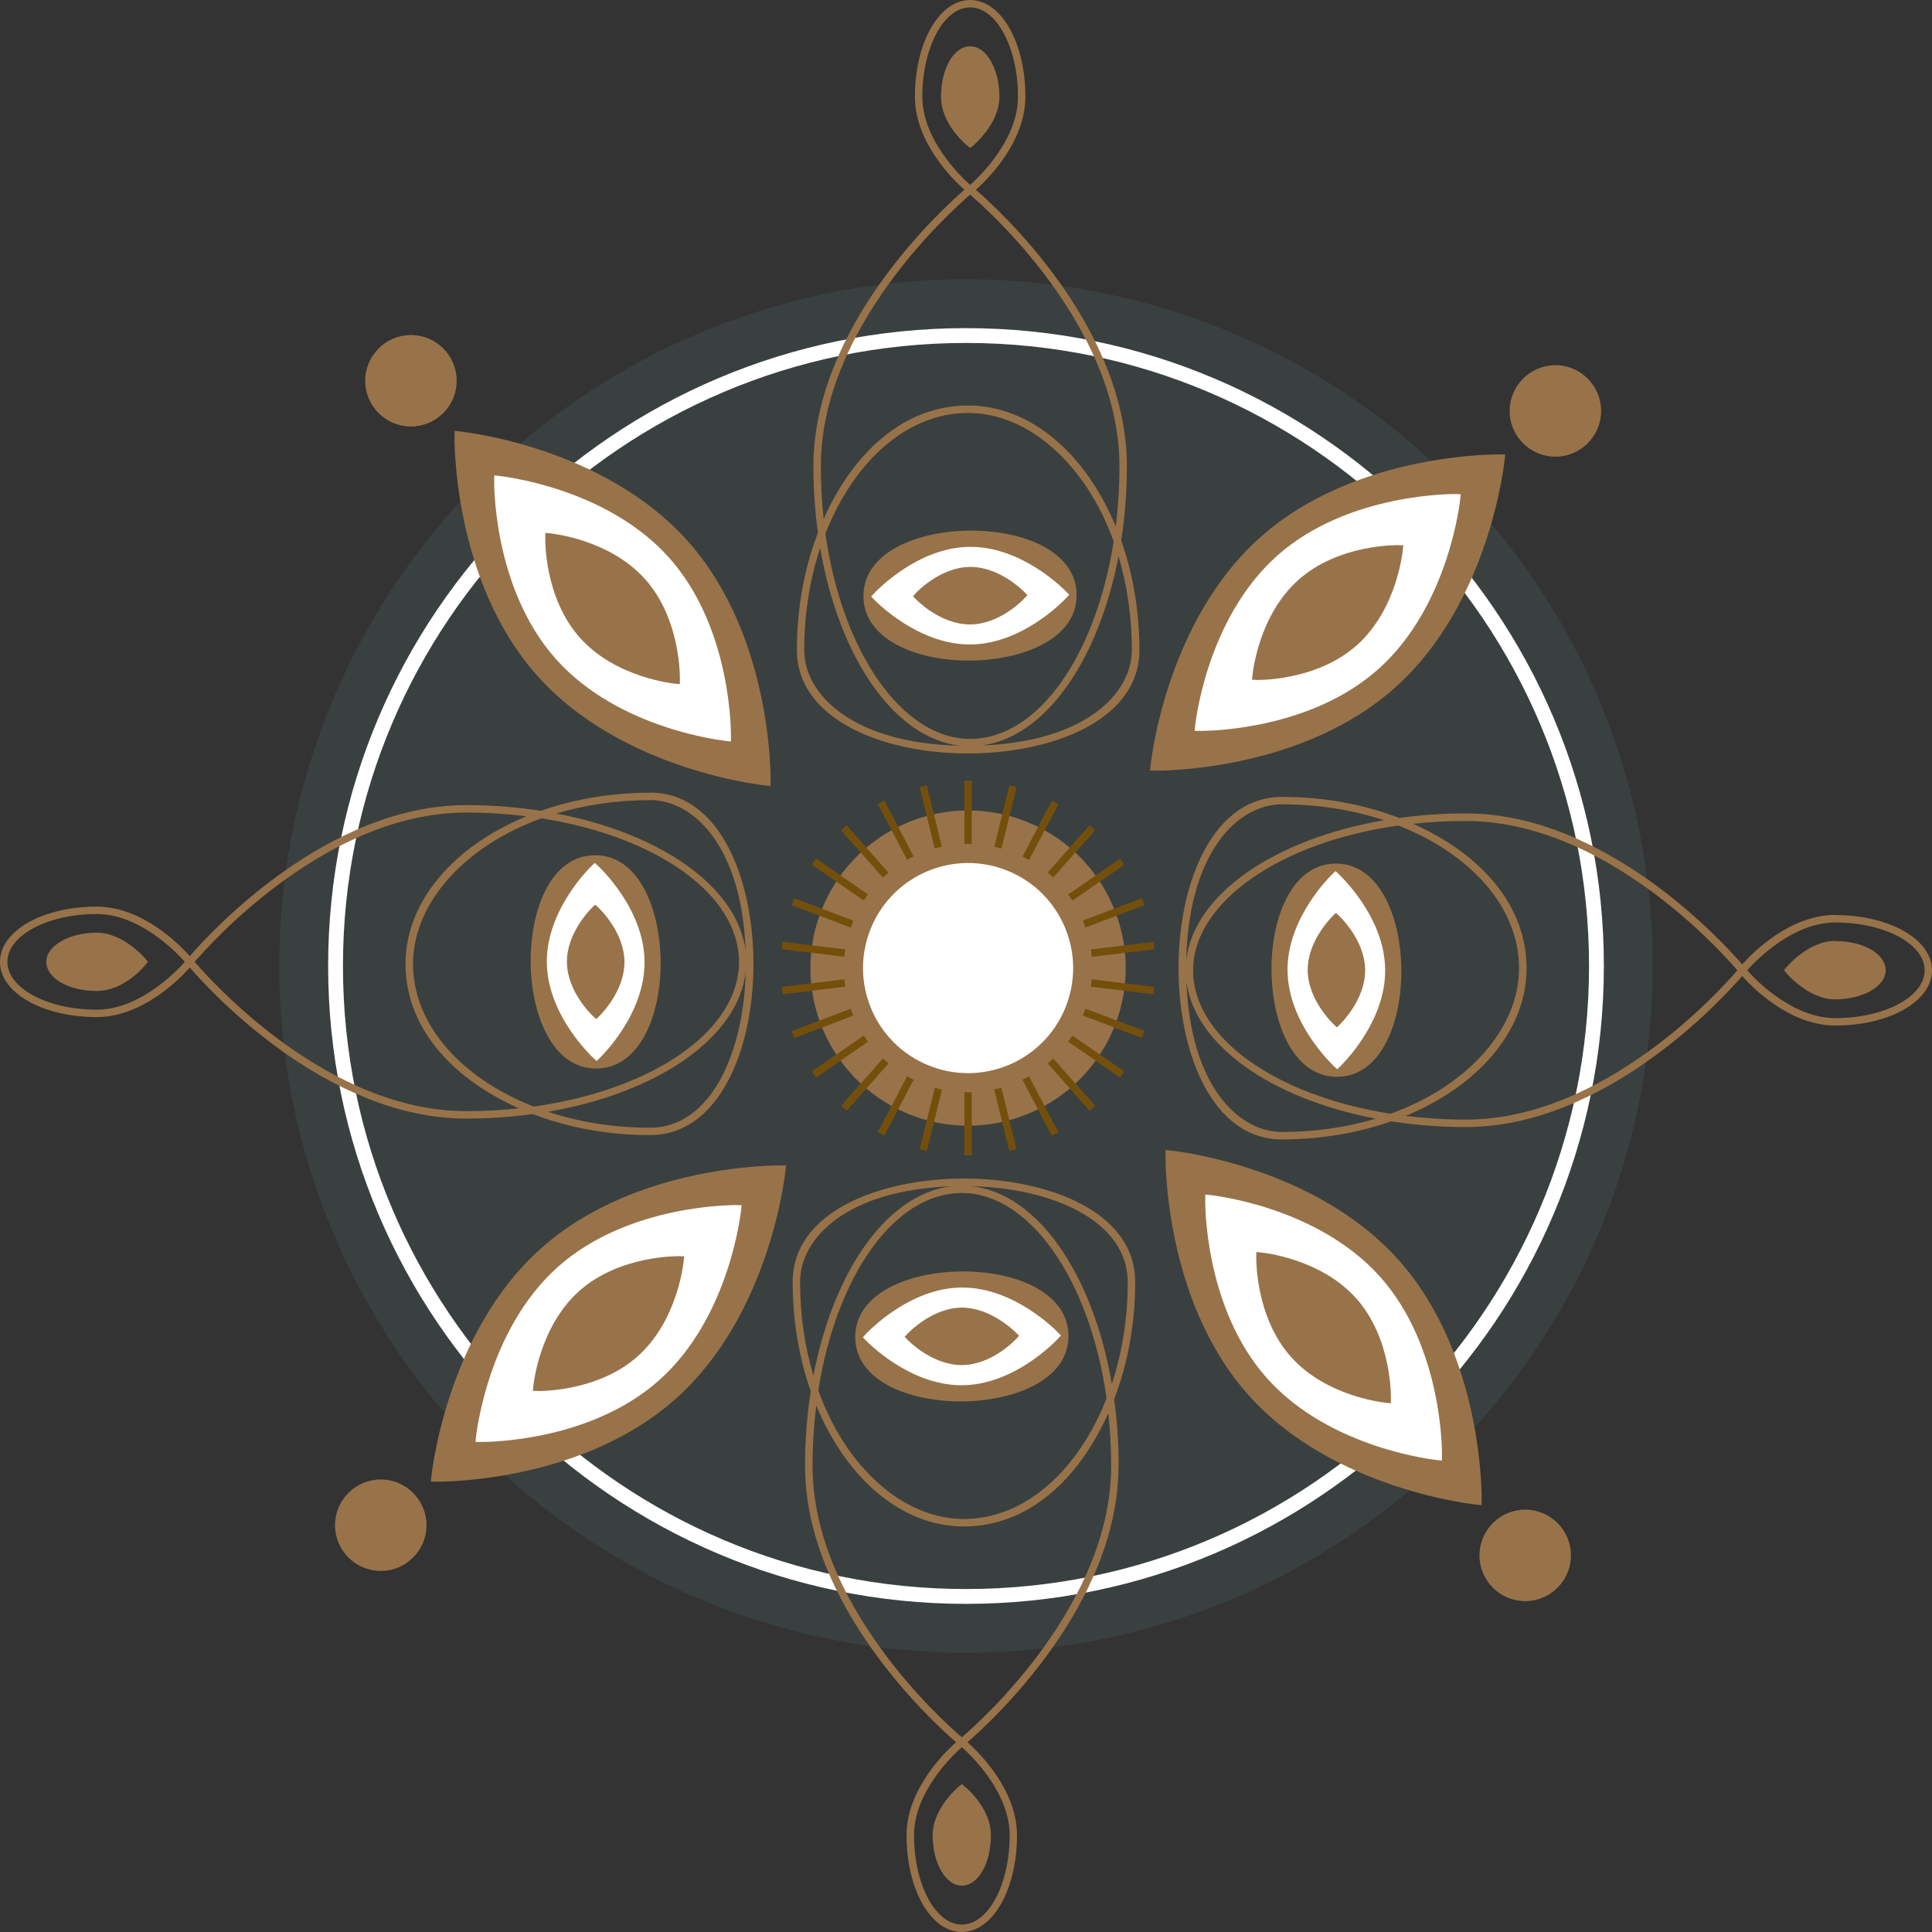 <?xml version="1.0" encoding="UTF-8"?><svg id="Ebene_2" xmlns="http://www.w3.org/2000/svg" viewBox="0 0 260.6 260.6"><rect x="0" y="0" width="260.6" height="260.6" fill="#333333" stroke="none"/><defs><style>.cls-1{fill:#fff;}.cls-2{fill:#744f0c;}.cls-3{fill:#987349;}.cls-4{fill:#3a4040;}</style></defs><g id="Ebene_1-2"><g><g><circle class="cls-4" cx="130.3" cy="130.3" r="92.63"/><path class="cls-1" d="M130.3,216.34c-47.44,0-86.04-38.6-86.04-86.04S82.86,44.26,130.3,44.26s86.04,38.6,86.04,86.04-38.6,86.04-86.04,86.04Zm0-170.08c-46.34,0-84.04,37.7-84.04,84.04s37.7,84.04,84.04,84.04,84.04-37.7,84.04-84.04-37.7-84.04-84.04-84.04Z"/></g><g><g><path class="cls-3" d="M151.23,72.95c.5-3.21,.77-6.58,.77-10.06,0-18.9-17.35-34.69-20.37-37.29,1.58-1.4,6.68-6.42,6.68-12.55,0-7.32-3.27-13.05-7.45-13.05s-7.45,5.73-7.45,13.05c0,6.13,5.1,11.15,6.68,12.55-3.02,2.6-20.37,18.39-20.37,37.29,0,3.09,.21,6.09,.61,8.97-1.81,4.7-2.84,10.09-2.84,15.82,0,4.35,2.53,7.99,7.33,10.53,4.17,2.21,9.77,3.42,15.77,3.42,11.12,0,23.1-4.37,23.1-13.95,0-5.29-.88-10.29-2.44-14.73ZM124.41,13.05c0-6.65,2.89-12.05,6.45-12.05s6.45,5.41,6.45,12.05c0,5.78-5.12,10.71-6.45,11.89-1.33-1.19-6.45-6.12-6.45-11.89Zm-13.69,49.84c0-18.73,17.56-34.42,20.14-36.63,2.58,2.21,20.14,17.91,20.14,36.63,0,2.79-.18,5.51-.5,8.13-4.02-9.75-11.44-16.32-19.92-16.32s-15.38,6.11-19.48,15.3c-.25-2.3-.38-4.68-.38-7.11Zm.62,9.09c3.8-9.71,11-16.28,19.24-16.28s15.96,7.05,19.64,17.34c-2.42,15.36-10.18,26.63-19.36,26.63s-17.3-11.79-19.52-27.69Zm-2.86,15.69c0-4.92,.77-9.59,2.15-13.76,2.53,14.77,9.99,25.71,18.94,26.68-14.46-.3-21.09-6.83-21.09-12.92Zm23.81,12.9c8.65-1.04,15.89-11.42,18.58-25.54,1.16,3.88,1.8,8.15,1.8,12.63,0,5.99-6.41,12.41-20.39,12.9Z"/><path class="cls-3" d="M130.86,6.25c-2.21,0-3.93,2.99-3.93,6.8s3.55,6.6,3.7,6.72l.24,.19,.24-.19c.15-.12,3.7-3.03,3.7-6.72s-1.73-6.8-3.93-6.8Z"/></g><g><path class="cls-3" d="M140.58,73.61c-2.6-1.35-6.07-2.05-9.8-2.04-6.93,.06-14.36,2.87-14.31,8.89,.02,2.75,1.64,5.03,4.66,6.6,2.54,1.32,5.93,2.04,9.55,2.04,.08,0,.16,0,.24,0,6.93-.06,14.36-2.87,14.3-8.89-.02-2.75-1.64-5.03-4.66-6.6Z"/><path class="cls-1" d="M143.9,79.89c-.24-.25-5.9-6.13-12.98-6.13-.04,0-.08,0-.11,0-7.14,.06-12.75,6.11-12.99,6.36l-.31,.34,.32,.34c.24,.25,5.9,6.13,12.98,6.13,.04,0,.08,0,.11,0,7.14-.06,12.75-6.11,12.99-6.37l.31-.34-.32-.34Z"/><path class="cls-3" d="M138.26,79.94c-.13-.14-3.34-3.47-7.37-3.47h-.06c-4.06,.04-7.24,3.46-7.37,3.61l-.31,.34,.32,.34c.13,.14,3.34,3.47,7.37,3.47h.06c4.06-.04,7.24-3.46,7.37-3.61l.31-.34-.32-.34Z"/></g></g><g><g><path class="cls-3" d="M87.68,106.93c-5.29,0-10.29,.88-14.73,2.44-3.21-.5-6.58-.77-10.06-.77-18.9,0-34.68,17.35-37.29,20.37-1.4-1.58-6.42-6.68-12.55-6.68-7.32,0-13.05,3.27-13.05,7.45s5.73,7.45,13.05,7.45c6.13,0,11.15-5.1,12.55-6.68,2.6,3.02,18.39,20.37,37.29,20.37,3.09,0,6.09-.21,8.97-.61,4.7,1.81,10.09,2.84,15.82,2.84,4.35,0,7.99-2.53,10.53-7.33,2.21-4.17,3.42-9.77,3.42-15.77,0-11.12-4.37-23.1-13.95-23.1ZM13.05,136.19c-6.65,0-12.05-2.89-12.05-6.45s5.41-6.45,12.05-6.45c5.78,0,10.71,5.12,11.89,6.45-1.19,1.33-6.12,6.45-11.89,6.45Zm74.63-28.27c6,0,12.41,6.41,12.9,20.39-1.04-8.65-11.42-15.89-25.54-18.58,3.88-1.16,8.15-1.8,12.63-1.8Zm12,21.82c0,9.39-11.79,17.3-27.69,19.52-9.71-3.8-16.28-11-16.28-19.24s7.05-15.96,17.34-19.64c15.36,2.42,26.63,10.18,26.63,19.36Zm-36.79,20.14c-18.73,0-34.42-17.56-36.63-20.14,2.21-2.58,17.91-20.14,36.63-20.14,2.79,0,5.51,.18,8.13,.5-9.75,4.02-16.32,11.44-16.32,19.92s6.11,15.38,15.3,19.48c-2.3,.25-4.68,.38-7.11,.38Zm34.43-4.56c-1.64,3.1-4.65,6.79-9.65,6.79s-9.59-.77-13.76-2.15c14.78-2.53,25.73-10,26.68-18.96-.12,5.46-1.27,10.52-3.28,14.32Z"/><path class="cls-3" d="M19.77,129.51c-.12-.15-3.03-3.7-6.72-3.7s-6.8,1.73-6.8,3.93,2.99,3.93,6.8,3.93,6.6-3.55,6.72-3.7l.19-.24-.19-.24Z"/></g><g><path class="cls-3" d="M80.28,115.36h-.06c-6.02,.05-8.7,7.53-8.64,14.46,.06,6.9,2.85,14.31,8.83,14.31h.06c2.75-.02,5.03-1.64,6.6-4.66,1.35-2.6,2.07-6.08,2.04-9.8-.06-6.9-2.85-14.31-8.83-14.31Z"/><path class="cls-1" d="M80.57,116.7l-.34-.31-.34,.32c-.25,.24-6.2,5.96-6.13,13.1,.06,7.14,6.11,12.75,6.37,12.99l.34,.31,.34-.32c.25-.24,6.2-5.96,6.13-13.1-.06-7.14-6.11-12.75-6.37-12.99Z"/><path class="cls-3" d="M80.62,122.34l-.34-.31-.34,.32c-.14,.14-3.51,3.38-3.47,7.43,.04,4.06,3.46,7.24,3.61,7.37l.34,.31,.34-.32c.14-.14,3.51-3.38,3.47-7.43-.04-4.06-3.46-7.24-3.6-7.37Z"/></g></g><g><g><path class="cls-3" d="M150.89,197.71c0-3.09-.21-6.09-.61-8.97,1.81-4.7,2.84-10.09,2.84-15.82,0-9.59-11.97-13.95-23.1-13.95s-23.1,4.37-23.1,13.95c0,5.29,.88,10.29,2.44,14.73-.5,3.21-.77,6.58-.77,10.06,0,18.9,17.35,34.69,20.37,37.29-1.58,1.4-6.68,6.42-6.68,12.55,0,7.32,3.27,13.05,7.45,13.05s7.45-5.73,7.45-13.05c0-6.13-5.1-11.15-6.68-12.55,3.02-2.6,20.37-18.39,20.37-37.29Zm1.23-24.79c0,4.92-.77,9.59-2.15,13.76-2.53-14.78-10-25.73-18.96-26.68,5.46,.13,10.52,1.27,14.31,3.28,3.1,1.64,6.79,4.65,6.79,9.65Zm-2.86,15.69c-3.8,9.71-11,16.28-19.24,16.28s-15.96-7.05-19.64-17.34c2.42-15.36,10.18-26.63,19.36-26.63s17.3,11.79,19.52,27.69Zm-41.34-15.69c0-5.99,6.41-12.41,20.38-12.9-8.65,1.04-15.89,11.42-18.58,25.54-1.16-3.88-1.8-8.15-1.8-12.63Zm28.27,74.63c0,6.65-2.89,12.05-6.45,12.05s-6.45-5.41-6.45-12.05c0-5.78,5.12-10.71,6.45-11.89,1.33,1.19,6.45,6.12,6.45,11.89Zm-6.45-13.21c-2.58-2.21-20.14-17.91-20.14-36.63,0-2.79,.18-5.51,.5-8.13,4.02,9.75,11.44,16.32,19.92,16.32s15.38-6.11,19.48-15.3c.25,2.3,.38,4.68,.38,7.11,0,18.72-17.56,34.42-20.14,36.63Z"/><path class="cls-3" d="M129.98,240.83l-.24-.19-.24,.19c-.15,.12-3.7,3.03-3.7,6.72s1.73,6.8,3.93,6.8,3.93-2.99,3.93-6.8-3.55-6.6-3.7-6.72Z"/></g><g><path class="cls-3" d="M139.88,173.76c-5.46-3.09-14.99-3-20.39,.18-2.73,1.61-4.15,3.84-4.13,6.45,.05,5.95,7.37,8.64,14.23,8.64,.08,0,.16,0,.23,0,6.93-.06,14.36-2.87,14.3-8.89-.02-2.61-1.49-4.81-4.24-6.37Z"/><path class="cls-1" d="M142.78,179.8c-.24-.25-5.9-6.13-12.98-6.13-.04,0-.08,0-.11,0-7.14,.06-12.75,6.11-12.99,6.37l-.31,.34,.32,.34c.24,.25,5.9,6.13,12.98,6.13,.04,0,.08,0,.11,0,7.14-.06,12.75-6.11,12.99-6.36l.31-.34-.32-.34Z"/><path class="cls-3" d="M137.14,179.85c-.14-.14-3.42-3.49-7.43-3.47-4.06,.04-7.24,3.46-7.37,3.6l-.31,.34,.32,.34c.13,.14,3.34,3.47,7.37,3.47h.06c4.06-.04,7.24-3.46,7.37-3.61l.31-.34-.32-.34Z"/></g></g><g><g><path class="cls-3" d="M247.55,123.41c-6.13,0-11.15,5.1-12.55,6.68-2.6-3.02-18.39-20.37-37.29-20.37-3.09,0-6.09,.21-8.97,.61-4.7-1.81-10.09-2.84-15.82-2.84-4.35,0-7.99,2.53-10.53,7.33-2.21,4.17-3.42,9.77-3.42,15.77,0,11.12,4.37,23.1,13.95,23.1,5.29,0,10.29-.88,14.73-2.44,3.21,.5,6.58,.77,10.06,.77,18.9,0,34.68-17.35,37.29-20.37,1.4,1.58,6.42,6.68,12.55,6.68,7.32,0,13.05-3.27,13.05-7.45s-5.73-7.45-13.05-7.45Zm-74.62-14.92c4.92,0,9.59,.77,13.76,2.15-14.76,2.53-25.71,9.99-26.68,18.93,.3-14.46,6.83-21.08,12.92-21.08Zm15.69,2.86c9.71,3.8,16.28,11,16.28,19.24s-7.05,15.96-17.34,19.64c-15.36-2.42-26.63-10.18-26.63-19.36s11.79-17.3,27.69-19.52Zm-15.69,41.34c-5.99,0-12.41-6.41-12.9-20.38,1.04,8.65,11.42,15.89,25.54,18.58-3.88,1.16-8.15,1.8-12.63,1.8Zm24.79-1.67c-2.79,0-5.51-.18-8.13-.5,9.75-4.02,16.32-11.44,16.32-19.92s-6.11-15.38-15.3-19.48c2.3-.25,4.68-.38,7.11-.38,18.72,0,34.42,17.56,36.63,20.14-2.21,2.58-17.91,20.14-36.63,20.14Zm49.84-13.69c-5.78,0-10.71-5.12-11.89-6.45,1.19-1.33,6.11-6.45,11.89-6.45,6.65,0,12.05,2.89,12.05,6.45s-5.41,6.45-12.05,6.45Z"/><path class="cls-3" d="M247.55,126.92c-3.69,0-6.6,3.55-6.72,3.7l-.19,.24,.19,.24c.12,.15,3.03,3.7,6.72,3.7s6.8-1.73,6.8-3.93-2.99-3.93-6.8-3.93Z"/></g><g><path class="cls-3" d="M186.58,120.61c-1.59-2.7-3.8-4.13-6.38-4.13h-.06c-2.61,.02-4.81,1.49-6.37,4.25-3.09,5.46-3,14.99,.18,20.39,1.59,2.7,3.8,4.13,6.38,4.13h.06c2.61-.02,4.82-1.49,6.37-4.25,3.09-5.46,3-14.99-.18-20.39Z"/><path class="cls-1" d="M180.48,117.81l-.34-.31-.34,.32c-.25,.24-6.2,5.96-6.13,13.1,.06,7.14,6.11,12.75,6.36,12.99l.34,.31,.34-.32c.25-.24,6.2-5.96,6.13-13.1-.06-7.14-6.11-12.75-6.37-12.99Z"/><path class="cls-3" d="M180.54,123.45l-.34-.31-.34,.32c-.14,.14-3.51,3.38-3.47,7.43,.04,4.06,3.46,7.24,3.6,7.37l.34,.31,.34-.32c.14-.14,3.51-3.38,3.47-7.43-.04-4.06-3.46-7.24-3.6-7.37Z"/></g></g><circle class="cls-3" cx="130.58" cy="130.58" r="21.26" transform="translate(-40.03 201.25) rotate(-67.5)"/><circle class="cls-1" cx="130.58" cy="130.58" r="14.17" transform="translate(-40.03 201.25) rotate(-67.5)"/><g><rect class="cls-2" x="130.08" y="105.32" width="1" height="8.51"/><rect class="cls-2" x="125.05" y="105.93" width="1" height="8.51" transform="translate(-22.73 33.26) rotate(-13.85)"/><rect class="cls-2" x="120.32" y="107.73" width="1" height="8.51" transform="translate(-38.21 68.99) rotate(-27.7)"/><rect class="cls-2" x="116.15" y="110.61" width="1" height="8.51" transform="translate(-46.83 106.24) rotate(-41.54)"/><rect class="cls-2" x="112.8" y="114.39" width="1" height="8.51" transform="translate(-48.71 144.5) rotate(-55.39)"/><rect class="cls-2" x="110.44" y="118.88" width="1" height="8.51" transform="translate(-43.52 183.21) rotate(-69.23)"/><rect class="cls-2" x="109.23" y="123.79" width="1" height="8.51" transform="translate(-30.61 221.55) rotate(-83.08)"/><rect class="cls-2" x="105.48" y="132.61" width="8.51" height="1" transform="translate(-15.19 14.14) rotate(-6.9)"/><rect class="cls-2" x="106.69" y="137.53" width="8.51" height="1" transform="translate(-41.74 48.32) rotate(-20.77)"/><rect class="cls-2" x="109.04" y="142.01" width="8.51" height="1" transform="translate(-60.9 89.6) rotate(-34.62)"/><rect class="cls-2" x="112.4" y="145.8" width="8.51" height="1" transform="translate(-70.2 136.55) rotate(-48.45)"/><rect class="cls-2" x="116.57" y="148.67" width="8.51" height="1" transform="translate(-67.41 186.84) rotate(-62.31)"/><rect class="cls-2" x="121.3" y="150.47" width="8.51" height="1" transform="translate(-51.08 236.75) rotate(-76.15)"/><rect class="cls-2" x="130.08" y="147.32" width="1" height="8.51"/><rect class="cls-2" x="135.11" y="146.71" width="1" height="8.51" transform="translate(-32.18 36.83) rotate(-13.84)"/><rect class="cls-2" x="139.84" y="144.92" width="1" height="8.51" transform="translate(-53.25 82.31) rotate(-27.69)"/><rect class="cls-2" x="144.01" y="142.04" width="1" height="8.51" transform="translate(-60.67 132.62) rotate(-41.54)"/><rect class="cls-2" x="147.36" y="138.25" width="1" height="8.51" transform="translate(-53.41 183.26) rotate(-55.39)"/><rect class="cls-2" x="149.71" y="133.77" width="1" height="8.51" transform="translate(-32.11 229.53) rotate(-69.23)"/><rect class="cls-2" x="150.93" y="128.86" width="1" height="8.51" transform="translate(1.03 267.39) rotate(-83.08)"/><rect class="cls-2" x="147.17" y="127.55" width="8.51" height="1" transform="translate(-14.38 19.27) rotate(-6.95)"/><polygon class="cls-2" points="146.41 125.11 146.06 124.17 154.02 121.16 154.37 122.09 146.41 125.11"/><rect class="cls-2" x="143.61" y="118.15" width="8.51" height="1" transform="translate(-41.23 105.02) rotate(-34.62)"/><rect class="cls-2" x="140.25" y="114.36" width="8.51" height="1" transform="translate(-37.3 146.81) rotate(-48.45)"/><rect class="cls-2" x="136.08" y="111.49" width="8.51" height="1" transform="translate(-24.07 184.14) rotate(-62.28)"/><rect class="cls-2" x="131.35" y="109.69" width="8.51" height="1" transform="translate(-3.83 215.48) rotate(-76.15)"/></g><g><g><g><path class="cls-3" d="M92.8,73.02c-11.5-12.93-30.77-14.83-30.96-14.85l-.53-.05v.53c-.02,.19-.36,19.55,11.14,32.47s30.77,14.83,30.96,14.85l.53,.05v-.53c.02-.19,.36-19.55-11.14-32.47Z"/><path class="cls-1" d="M90.28,75.26c-8.58-9.64-22.95-11.06-23.09-11.08l-.53-.05v.53c-.02,.14-.27,14.58,8.31,24.22,8.58,9.64,22.95,11.06,23.09,11.08l.53,.05v-.53c.02-.14,.27-14.58-8.31-24.22Z"/><path class="cls-3" d="M87.04,78.15c-4.82-5.42-12.63-6.19-12.96-6.22l-.53-.05v.53c-.02,.33-.16,8.18,4.66,13.6,4.82,5.42,12.63,6.19,12.96,6.22l.53,.05v-.53c.02-.33,.16-8.18-4.66-13.6Z"/></g><path class="cls-3" d="M55.43,45.19c-3.4,0-6.17,2.77-6.17,6.17s2.77,6.17,6.17,6.17,6.17-2.77,6.17-6.17-2.77-6.17-6.17-6.17Z"/></g><g><g><path class="cls-3" d="M105.5,157.2c-.19,0-19.55-.35-32.48,11.15-12.93,11.5-14.83,30.77-14.85,30.96l-.05,.53h.53s.1,.02,.25,.02c2.32,0,20.1-.37,32.22-11.16,12.93-11.5,14.83-30.77,14.85-30.96l.05-.53h-.53Z"/><path class="cls-1" d="M99.49,162.55c-.14,0-14.58-.26-24.22,8.32-9.64,8.58-11.06,22.95-11.08,23.09l-.05,.53h.53s.07,.01,.19,.01c1.73,0,14.99-.27,24.04-8.32,9.64-8.58,11.06-22.95,11.08-23.09l.05-.53h-.53Z"/><path class="cls-3" d="M91.75,169.44c-.33,0-8.18-.14-13.6,4.68-5.42,4.82-6.19,12.63-6.22,12.96l-.05,.53h.53s.09,.02,.19,.02c1.28,0,8.39-.21,13.41-4.68,5.42-4.82,6.19-12.63,6.22-12.96l.05-.53h-.53Z"/></g><path class="cls-3" d="M51.36,199.56c-3.4,0-6.17,2.77-6.17,6.17s2.77,6.17,6.17,6.17,6.17-2.77,6.17-6.17-2.77-6.17-6.17-6.17Z"/></g><g><g><path class="cls-3" d="M188.71,170.02c-11.5-12.93-30.77-14.83-30.96-14.85l-.53-.05v.53c-.02,.19-.36,19.55,11.14,32.48,11.5,12.92,30.77,14.83,30.96,14.85l.53,.05v-.53c.02-.19,.36-19.55-11.14-32.48Z"/><path class="cls-1" d="M186.19,172.26c-8.58-9.64-22.95-11.06-23.09-11.08l-.53-.05v.53c-.02,.14-.27,14.58,8.31,24.22,8.58,9.64,22.95,11.06,23.09,11.08l.53,.05v-.53c.02-.14,.27-14.58-8.31-24.22Z"/><path class="cls-3" d="M182.95,175.15c-4.82-5.42-12.63-6.19-12.96-6.22l-.53-.05v.53c-.02,.33-.16,8.18,4.66,13.6,4.82,5.42,12.63,6.19,12.96,6.22l.53,.05v-.53c.02-.33,.16-8.18-4.66-13.6Z"/></g><path class="cls-3" d="M205.73,203.63c-3.4,0-6.17,2.77-6.17,6.17s2.77,6.17,6.17,6.17,6.17-2.77,6.17-6.17-2.77-6.17-6.17-6.17Z"/></g><g><g><path class="cls-3" d="M202.5,61.29c-.21,0-19.55-.35-32.47,11.15-12.93,11.5-14.83,30.77-14.85,30.96l-.05,.53h.53s.1,.02,.25,.02c2.32,0,20.1-.37,32.22-11.16,12.93-11.5,14.83-30.77,14.85-30.96l.05-.53h-.53Z"/><path class="cls-1" d="M196.49,66.64c-.15,0-14.58-.26-24.22,8.32-9.64,8.58-11.07,22.95-11.08,23.09l-.05,.53h.53s.07,.01,.19,.01c1.73,0,14.99-.27,24.04-8.32,9.64-8.58,11.07-22.95,11.08-23.09l.05-.53h-.53Z"/><path class="cls-3" d="M188.75,73.53c-.34,0-8.18-.15-13.6,4.68-5.42,4.82-6.19,12.63-6.22,12.96l-.05,.53h.53s.09,.02,.19,.02c1.28,0,8.39-.21,13.41-4.68,5.42-4.82,6.19-12.63,6.22-12.96l.05-.53h-.53Z"/></g><path class="cls-3" d="M209.8,49.26c-3.4,0-6.17,2.77-6.17,6.17s2.77,6.17,6.17,6.17,6.17-2.77,6.17-6.17-2.77-6.17-6.17-6.17Z"/></g></g></g></g></svg>